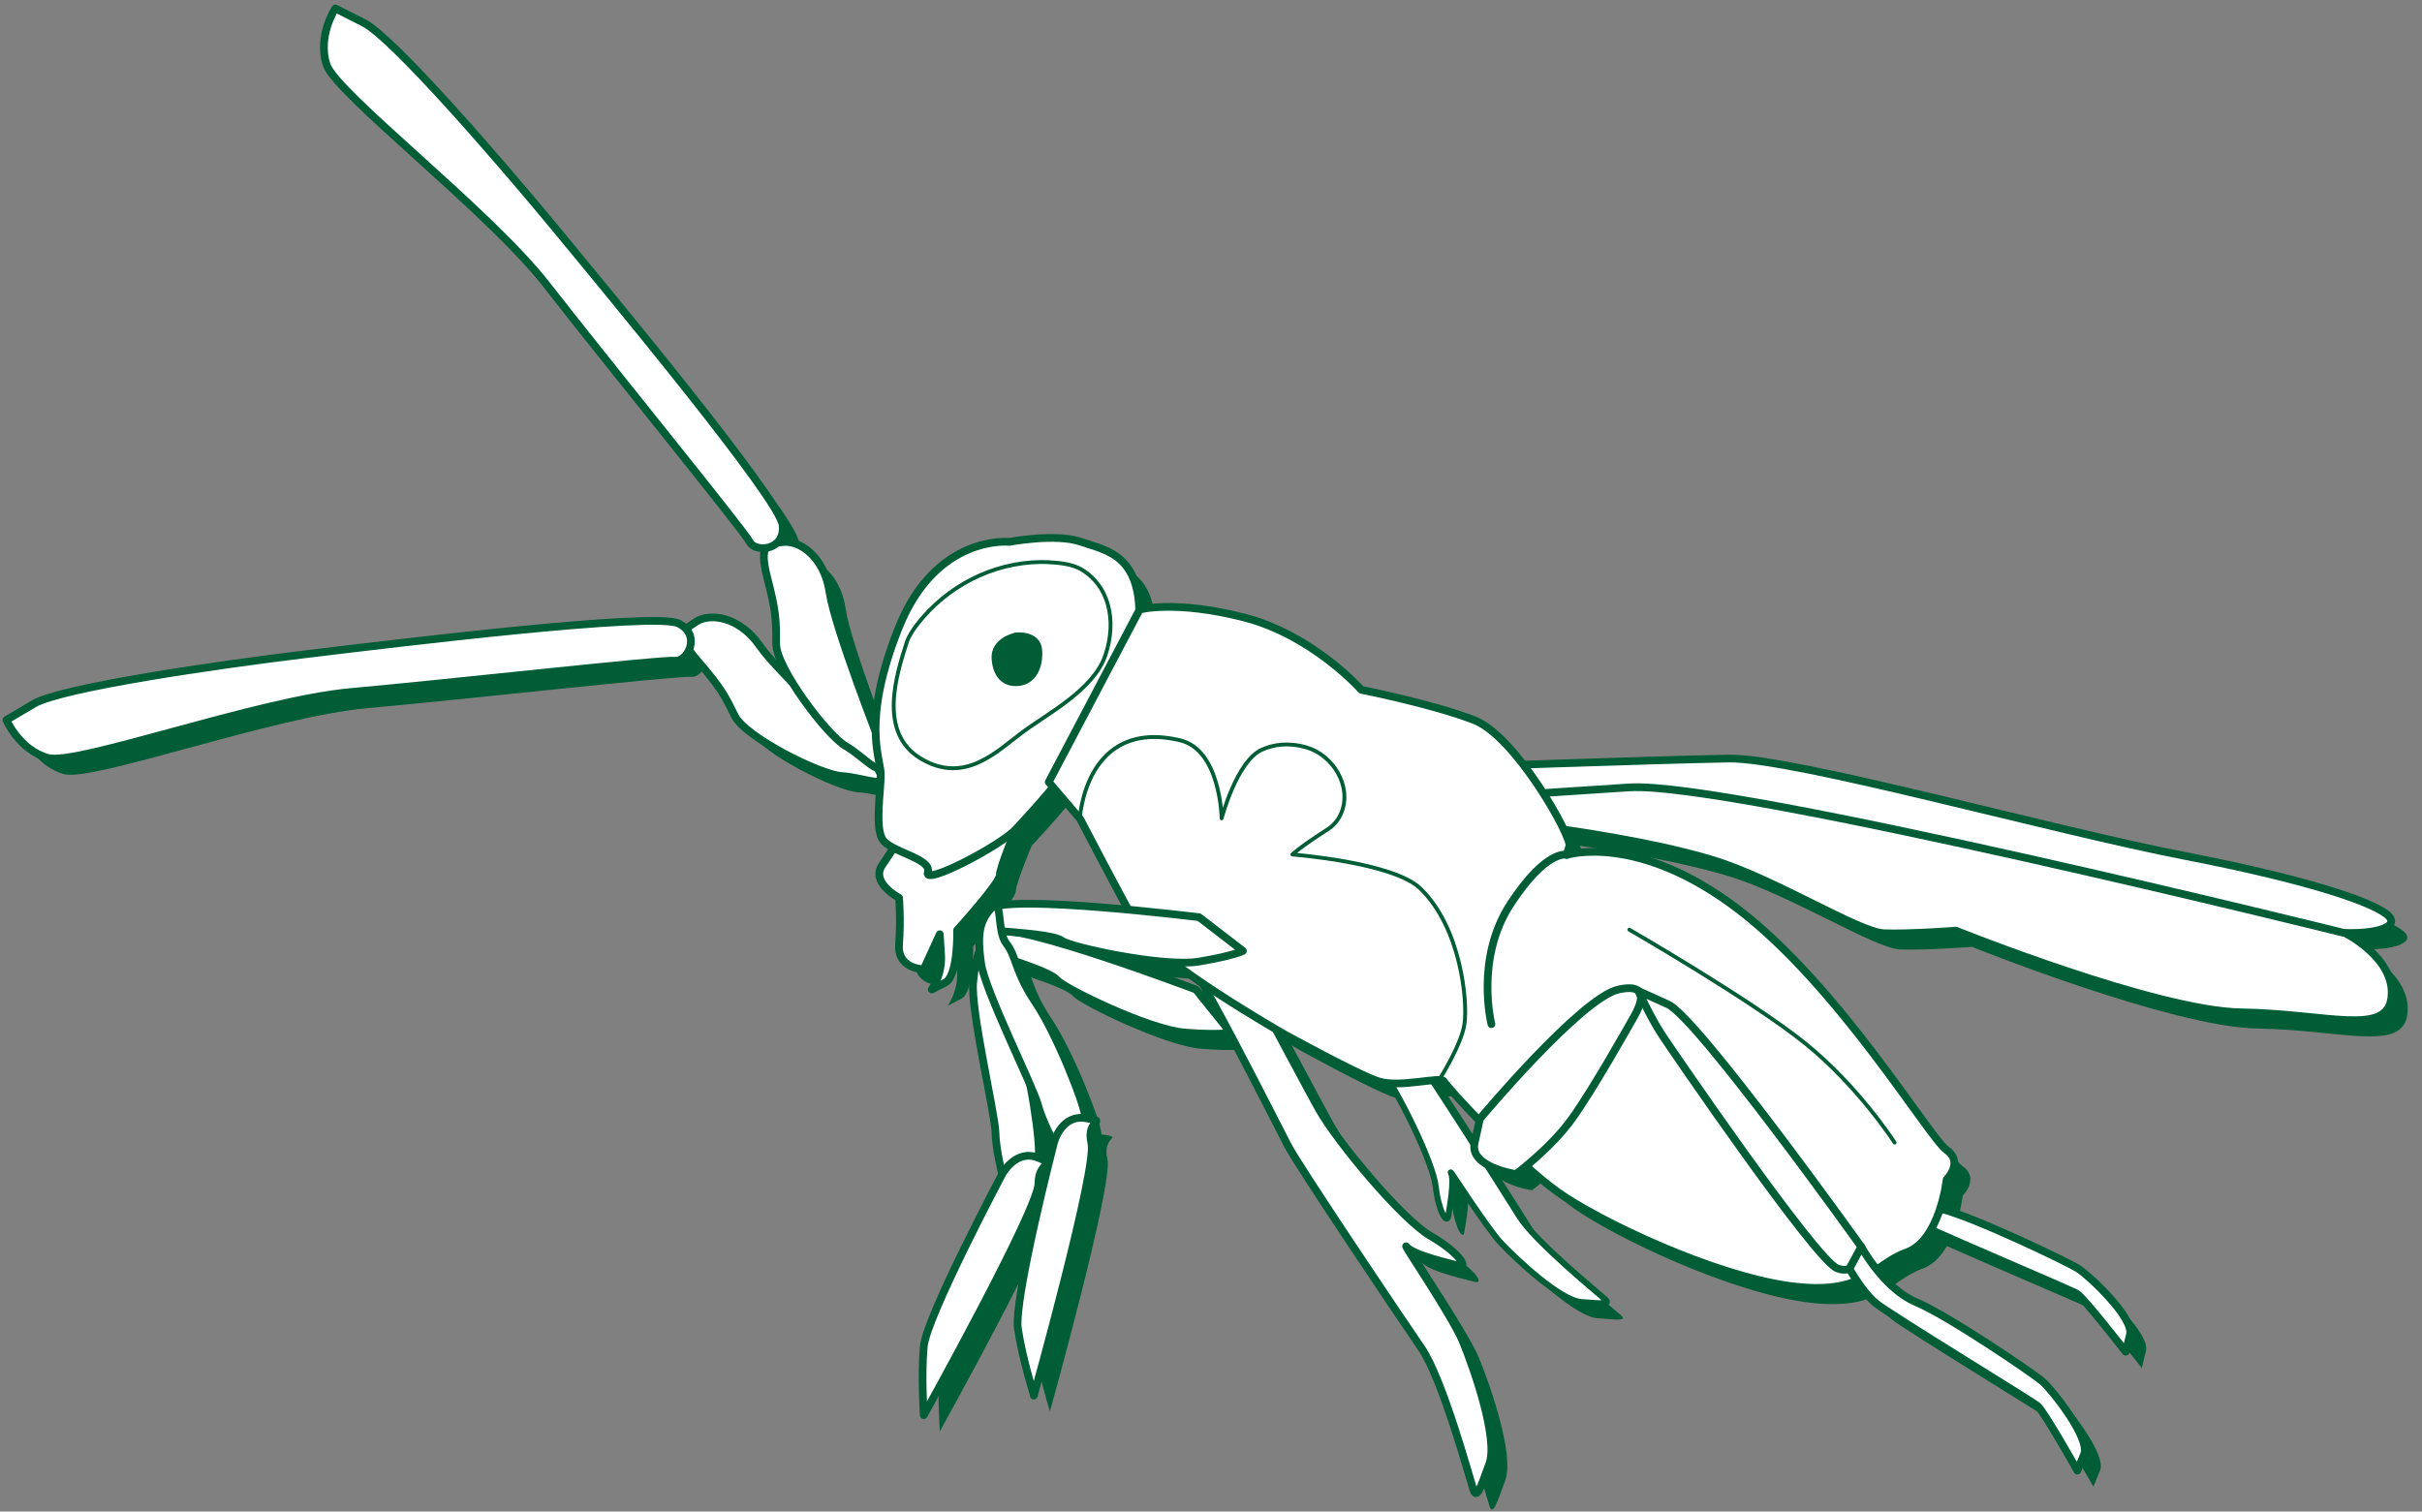 <svg xmlns="http://www.w3.org/2000/svg" width="157" height="98" viewBox="0 0 157 98" fill="none"><rect x="0" y="0" width="157" height="98" fill="#808080" stroke="none"/><g clip-path="url(#clip0_404_4608)"><path d="M57.677 50.337C57.677 50.337 51.636 44.863 50.295 42.93C48.953 40.996 47.051 40.786 46.177 41.354C45.304 41.921 44.784 42.184 46.271 43.907C47.758 45.63 47.986 46.082 48.673 47.468C49.359 48.855 54.215 51.282 55.608 51.366C57.001 51.45 58.602 52.207 58.134 51.272L57.666 50.326L57.677 50.337Z" fill="#005D35"></path><path d="M1.457 47.731C1.457 47.731 2.278 49.664 4.14 50.19C6.001 50.715 17.687 46.46 23.822 45.913C29.956 45.367 44.024 43.791 44.793 43.886C45.573 43.98 46.54 42.257 45.043 41.48C43.545 40.702 26.671 42.761 20.858 43.465C15.046 44.169 5.023 45.63 3.235 46.68L1.457 47.731Z" fill="#005D35"></path><path d="M58.153 49.412C58.153 49.412 55.158 41.795 54.815 39.462C54.472 37.13 52.861 36.079 51.821 36.195C50.781 36.31 50.209 36.31 50.781 38.527C51.353 40.744 51.353 41.249 51.353 42.803C51.353 44.358 54.639 48.708 55.845 49.412C57.051 50.116 58.153 51.513 58.153 50.463V49.412Z" fill="#005D35"></path><path d="M22.771 1.608C22.771 1.608 21.617 3.352 22.199 5.222C22.771 7.082 32.69 14.657 36.496 19.542C40.301 24.438 49.284 35.48 49.638 36.184C49.981 36.888 51.946 36.773 51.769 35.092C51.593 33.411 40.665 20.246 36.911 15.697C33.158 11.158 26.473 3.467 24.622 2.532L22.782 1.597L22.771 1.608Z" fill="#005D35"></path><path d="M66.887 54.812C66.887 54.812 65.847 57.281 65.847 57.796C65.847 58.311 63.081 61.358 63.081 61.358C63.081 61.358 63.165 64.331 62.302 64.762L61.439 65.203C61.439 65.203 62.135 64.247 62.042 62.934L61.959 61.62L60.919 63.89C60.919 63.89 59.193 63.89 59.318 62.272C59.442 60.654 59.318 59.257 59.318 59.257C59.318 59.257 57.467 58.3 58.215 57.155L58.974 56.02L66.887 54.802V54.812Z" fill="#005D35"></path><path d="M66.462 36.185C66.462 36.185 61.71 35.68 59.288 41.795C56.865 47.91 58.144 50.19 58.144 51.272C58.144 52.354 57.77 54.55 58.227 55.422C58.685 56.294 61.492 56.693 61.19 57.607C60.889 58.521 65.942 55.863 66.898 54.813C67.845 53.762 74.416 46.954 74.853 41.974C75.289 36.994 72.773 36.763 71.141 36.185C69.508 35.607 66.472 36.185 66.472 36.185H66.462Z" fill="#005D35"></path><path d="M69.059 37.498C65.94 37.361 62.915 38.717 60.856 41.091C60.357 41.669 59.951 42.247 59.795 42.761C59.192 44.684 57.893 48.55 60.742 50.242C63.59 51.934 65.67 49.748 67.313 48.529C68.956 47.311 71.95 45.766 72.698 43.518C73.447 41.28 72.927 39.011 71.118 37.96C70.619 37.666 69.87 37.54 69.059 37.508V37.498Z" fill="#005D35"></path><path d="M66.888 42.32C66.888 42.32 65.494 42.604 65.567 43.749C65.619 44.569 66.004 45.294 66.888 45.283C67.979 45.283 68.427 44.254 68.343 43.203C68.26 42.152 66.888 42.31 66.888 42.31V42.32Z" fill="#005D35"></path><path d="M78.552 65.203C78.552 65.203 67.011 60.833 65.566 61.453C64.121 62.062 64.329 62.503 65.566 62.934C66.803 63.375 69.132 64.069 69.569 64.594C70.006 65.119 75.537 67.83 77.866 67.998C80.195 68.177 80.809 67.998 80.809 67.998L78.563 65.203H78.552Z" fill="#005D35"></path><path d="M66.005 77.17C66.005 77.17 68.178 76.908 68.355 76.12C68.531 75.332 67.814 70.331 66.962 68.072C66.109 65.813 66.452 64.846 66.005 63.89C65.558 62.934 66.535 60.791 65.568 61.442C64.601 62.093 64.3 62.944 64.123 64.731C63.946 66.517 65.547 73.325 65.568 74.46C65.589 75.594 66.005 77.17 66.005 77.17Z" fill="#005D35"></path><path d="M60.92 92.804C60.92 92.804 68.355 79.44 68.355 77.78C68.355 76.12 69.82 76.729 68.355 76.12C66.888 75.51 66.005 77.17 66.005 77.17C66.005 77.17 61.097 86.427 60.92 88.349C60.744 90.272 60.92 92.804 60.92 92.804Z" fill="#005D35"></path><path d="M72.68 56.031C72.68 56.031 75.009 54.193 75.788 54.108C76.568 54.024 85.385 70.971 86.591 73.062C87.797 75.163 91.946 80.133 93.766 81.184C95.585 82.234 96.271 83.285 95.585 83.106C94.888 82.928 92.643 82.413 92.216 81.888C91.78 81.362 95.159 86.342 95.855 88.002C96.542 89.662 98.184 94.296 97.581 95.956C96.978 97.616 96.76 98.267 96.542 97.616C96.323 96.964 94.556 90.45 93.173 88.444C91.79 86.437 85.219 76.655 84.533 75.342C83.836 74.029 78.211 62.734 76.787 61.4C75.362 60.066 72.69 56.042 72.69 56.042L72.68 56.031Z" fill="#005D35"></path><path d="M82.587 54.812C82.587 54.812 80.528 55.873 80.226 56.399C79.914 56.924 89.366 68.702 90.499 70.236C91.632 71.78 93.92 76.35 94.107 77.979C94.294 79.608 94.835 80.448 94.918 79.891C95.011 79.345 95.334 77.569 95.094 77.097C94.855 76.624 97.382 80.637 98.359 81.667C99.337 82.696 102.165 85.365 103.548 85.47C104.93 85.575 105.471 85.638 105.066 85.27C104.66 84.903 100.522 81.53 99.513 79.891C98.494 78.252 93.504 70.404 92.776 69.49C92.048 68.576 85.664 60.895 85.155 59.456C84.645 58.017 82.576 54.802 82.576 54.802L82.587 54.812Z" fill="#005D35"></path><path d="M93.161 50.862C93.161 50.862 108.892 50.305 113.124 50.242C117.355 50.19 134.126 54.907 142.683 56.556C151.24 58.217 155.212 59.698 155.909 60.486C156.605 61.274 154.526 61.852 151.157 61.389C147.788 60.927 119.612 54.371 116.752 53.678C113.903 52.974 97.996 52.543 95.573 52.28L93.15 52.018" fill="#005D35"></path><path d="M102.239 54.812C102.239 54.812 108.113 55.6 112.096 56.819C116.067 58.038 121.516 61.484 123.158 61.557C124.801 61.621 127.827 61.389 127.827 61.389C127.827 61.389 140.792 66.601 146.324 66.685C151.855 66.769 155.754 68.261 156.055 65.729C156.357 63.197 153.071 61.557 153.071 61.557C153.071 61.557 113.239 51.671 106.658 52.102L100.076 52.532" fill="#005D35"></path><path d="M138.827 88.685C138.827 88.685 136.134 85.208 135.656 84.924C135.178 84.64 125.3 80.48 124.344 79.912C123.387 79.345 122.316 77.937 122.316 77.937L122.878 76.424C122.878 76.424 124.729 78.883 126.902 79.44C129.085 79.996 135.105 82.886 135.771 83.317C136.446 83.747 139.378 86.479 139.108 87.582L138.838 88.685H138.827Z" fill="#005D35"></path><path d="M74.894 40.576C74.894 40.576 77.181 39.935 81.673 41.081C86.165 42.236 89.284 45.777 89.284 45.777C89.284 45.777 93.9 46.691 96.604 47.742C99.307 48.792 102.946 55.327 102.769 55.905L102.593 56.483C102.593 56.483 107.178 55.002 113.739 60.024C120.31 65.046 126.101 74.827 127.224 75.615C128.347 76.403 127.224 77.528 127.224 77.528C127.224 77.528 126.798 81.478 124.614 82.255C122.431 83.033 121.952 85.092 117.024 84.42C112.096 83.747 104.693 80.249 102 78.326C99.307 76.403 94.805 71.518 94.639 71.161C94.462 70.814 91.79 71.602 90.407 71.161C89.024 70.719 84.272 68.093 84.272 68.093C84.272 68.093 76.069 63.407 74.904 61.347C73.73 59.288 71.047 54.13 71.047 54.13L69.019 51.755L74.904 40.587L74.894 40.576Z" fill="#005D35"></path><path d="M78.771 60.518C78.771 60.518 66.533 59.015 65.275 59.95C64.017 60.885 64.319 61.264 65.618 61.39C66.918 61.526 69.351 61.642 69.892 62.051C70.432 62.461 76.442 63.775 78.75 63.396C81.058 63.008 81.61 62.703 81.61 62.703L78.771 60.518Z" fill="#005D35"></path><path d="M69.362 75.132C69.362 75.132 71.41 74.365 71.4 73.556C71.389 72.747 69.528 68.061 68.177 66.065C66.825 64.069 66.929 63.05 66.274 62.23C65.619 61.4 66.066 59.099 65.276 59.961C64.486 60.822 64.392 61.726 64.631 63.501C64.881 65.277 68.01 71.518 68.302 72.621C68.593 73.714 69.362 75.153 69.362 75.153V75.132Z" fill="#005D35"></path><path d="M68.052 91.533C68.052 91.533 72.17 76.782 71.785 75.164C71.4 73.546 72.97 73.798 71.4 73.546C69.83 73.304 69.362 75.121 69.362 75.121C69.362 75.121 66.742 85.292 67.023 87.194C67.304 89.106 68.063 91.522 68.063 91.522L68.052 91.533Z" fill="#005D35"></path><path d="M102.592 56.472C102.592 56.472 101.292 56.094 98.963 59.645C96.634 63.197 97.716 67.452 97.716 67.452" fill="#005D35"></path><path d="M123.853 75.132C123.853 75.132 121.524 71.497 118.062 68.702C114.6 65.907 106.656 61.326 106.656 61.326" fill="#005D35"></path><path d="M71.037 54.108C71.037 54.108 71.391 47.605 77.525 49.044C80.166 49.664 80.228 54.108 80.228 54.108C80.228 54.108 81.206 50.379 82.849 49.654C83.566 49.339 84.502 49.16 85.718 49.507C87.465 50.011 88.681 52.039 87.995 53.73C87.829 54.151 87.548 54.529 87.132 54.802C85.23 56.021 84.814 56.452 84.814 56.452C84.814 56.452 91.343 56.956 93.1 58.647C95.72 61.169 96.188 65.918 95.97 67.441C95.783 68.765 94.369 71.003 94.369 71.003" fill="#005D35"></path><path d="M96.968 73.588C96.968 73.588 103.539 65.729 105.962 65.203C108.384 64.678 107.085 66.748 106.825 67.2C106.565 67.651 104.319 71.665 102.936 73.588C101.553 75.51 99.307 77.17 99.307 77.17C99.307 77.17 96.282 76.729 96.625 75.163L96.968 73.588Z" fill="#005D35"></path><path d="M121.693 81.888C121.693 81.888 111.087 67.042 109.164 66.17L107.24 65.298C107.24 65.298 108.041 67.021 108.727 68.082C109.424 69.143 118.75 82.77 120.133 83.285C121.516 83.81 121.693 81.888 121.693 81.888Z" fill="#005D35"></path><path d="M135.697 96.387C135.697 96.387 133.534 92.541 133.108 92.195C132.671 91.848 123.511 86.258 122.648 85.555C121.785 84.861 120.922 83.306 120.922 83.306L121.691 81.888C121.691 81.888 123.157 84.598 125.237 85.47C127.316 86.342 132.848 90.104 133.451 90.619C134.054 91.144 136.559 94.285 136.133 95.336L135.697 96.387Z" fill="#005D35"></path><path d="M56.638 49.286C56.638 49.286 50.597 43.812 49.256 41.879C47.914 39.946 46.012 39.736 45.138 40.303C44.265 40.87 43.745 41.133 45.232 42.856C46.719 44.579 46.947 45.031 47.634 46.418C48.32 47.804 53.175 50.231 54.569 50.316C55.962 50.4 57.563 51.156 57.095 50.221L56.627 49.276L56.638 49.286Z" fill="white" stroke="#005D35" stroke-width="0.5" stroke-linecap="round" stroke-linejoin="round"></path><path d="M0.418 46.68C0.418 46.68 1.239 48.614 3.1 49.139C4.962 49.664 16.648 45.409 22.783 44.863C28.917 44.316 42.985 42.74 43.754 42.835C44.534 42.93 45.501 41.206 44.004 40.429C42.506 39.651 25.631 41.711 19.819 42.415C14.007 43.119 3.984 44.579 2.196 45.63L0.418 46.68Z" fill="white" stroke="#005D35" stroke-width="0.5" stroke-linecap="round" stroke-linejoin="round"></path><path d="M57.114 48.361C57.114 48.361 54.119 40.744 53.776 38.412C53.433 36.079 51.822 35.029 50.782 35.144C49.742 35.26 49.17 35.26 49.742 37.477C50.314 39.694 50.314 40.198 50.314 41.753C50.314 43.308 53.599 47.657 54.806 48.361C56.012 49.065 57.114 50.463 57.114 49.412V48.361Z" fill="white" stroke="#005D35" stroke-width="0.5" stroke-linecap="round" stroke-linejoin="round"></path><path d="M21.732 0.557C21.732 0.557 20.578 2.301 21.16 4.171C21.732 6.031 31.651 13.606 35.457 18.492C39.262 23.388 48.245 34.43 48.599 35.134C48.942 35.838 50.907 35.722 50.73 34.041C50.553 32.36 39.626 19.195 35.873 14.646C32.119 10.107 25.433 2.417 23.583 1.482L21.742 0.547L21.732 0.557Z" fill="white" stroke="#005D35" stroke-width="0.5" stroke-linecap="round" stroke-linejoin="round"></path><path d="M65.848 53.762C65.848 53.762 64.808 56.231 64.808 56.746C64.808 57.26 62.042 60.307 62.042 60.307C62.042 60.307 62.126 63.281 61.263 63.711L60.4 64.153C60.4 64.153 61.096 63.197 61.003 61.883L60.919 60.57L59.88 62.839C59.88 62.839 58.154 62.839 58.279 61.221C58.403 59.603 58.279 58.206 58.279 58.206C58.279 58.206 56.428 57.25 57.176 56.105L57.935 54.97L65.848 53.751V53.762Z" fill="white" stroke="#005D35" stroke-width="0.5" stroke-linecap="round" stroke-linejoin="round"></path><path d="M65.413 35.134C65.413 35.134 60.661 34.63 58.239 40.744C55.816 46.859 57.095 49.139 57.095 50.221C57.095 51.303 56.721 53.499 57.178 54.371C57.636 55.243 60.443 55.642 60.142 56.556C59.84 57.471 64.893 54.812 65.85 53.762C66.806 52.711 73.367 45.903 73.804 40.923C74.24 35.943 71.724 35.712 70.092 35.134C68.459 34.556 65.423 35.134 65.423 35.134H65.413Z" fill="white" stroke="#005D35" stroke-width="0.5" stroke-linecap="round" stroke-linejoin="round"></path><path d="M68.02 36.447C64.901 36.311 61.876 37.666 59.817 40.04C59.318 40.618 58.912 41.196 58.756 41.711C58.153 43.634 56.854 47.5 59.703 49.191C62.551 50.883 64.631 48.698 66.274 47.479C67.916 46.26 70.911 44.716 71.659 42.467C72.408 40.23 71.888 37.96 70.079 36.91C69.58 36.615 68.831 36.489 68.02 36.458V36.447Z" fill="white" stroke="#005D35" stroke-width="0.25" stroke-linecap="round" stroke-linejoin="round"></path><path d="M65.849 41.27C65.849 41.27 64.455 41.553 64.528 42.699C64.58 43.518 64.965 44.243 65.849 44.233C66.94 44.233 67.387 43.203 67.304 42.152C67.221 41.102 65.849 41.259 65.849 41.259V41.27Z" fill="#005D35" stroke="#005D35" stroke-width="0.5" stroke-linecap="round" stroke-linejoin="round"></path><path d="M77.513 64.153C77.513 64.153 65.972 59.782 64.527 60.402C63.082 61.011 63.29 61.452 64.527 61.883C65.764 62.324 68.093 63.018 68.53 63.543C68.967 64.069 74.498 66.779 76.827 66.947C79.156 67.126 79.769 66.947 79.769 66.947L77.524 64.153H77.513Z" fill="white" stroke="#005D35" stroke-width="0.5" stroke-linecap="round" stroke-linejoin="round"></path><path d="M64.966 76.12C64.966 76.12 67.139 75.857 67.316 75.069C67.492 74.281 66.775 69.28 65.922 67.021C65.07 64.762 65.413 63.795 64.966 62.839C64.519 61.883 65.496 59.74 64.529 60.391C63.562 61.043 63.261 61.894 63.084 63.68C62.907 65.466 64.508 72.274 64.529 73.409C64.55 74.544 64.966 76.12 64.966 76.12Z" fill="white" stroke="#005D35" stroke-width="0.5" stroke-linecap="round" stroke-linejoin="round"></path><path d="M59.881 91.753C59.881 91.753 67.315 78.389 67.315 76.729C67.315 75.069 68.781 75.678 67.315 75.069C65.849 74.46 64.966 76.12 64.966 76.12C64.966 76.12 60.058 85.376 59.881 87.298C59.705 89.221 59.881 91.753 59.881 91.753Z" fill="white" stroke="#005D35" stroke-width="0.5" stroke-linecap="round" stroke-linejoin="round"></path><path d="M71.641 54.981C71.641 54.981 73.97 53.142 74.749 53.058C75.529 52.974 84.346 69.921 85.552 72.012C86.758 74.113 90.907 79.082 92.726 80.133C94.546 81.184 95.232 82.234 94.546 82.056C93.849 81.877 91.603 81.362 91.177 80.837C90.74 80.312 94.12 85.292 94.816 86.952C95.502 88.612 97.145 93.245 96.542 94.905C95.939 96.565 95.721 97.217 95.502 96.565C95.284 95.914 93.517 89.4 92.134 87.393C90.751 85.386 84.18 75.605 83.494 74.291C82.797 72.978 77.172 61.684 75.748 60.349C74.323 59.015 71.651 54.991 71.651 54.991L71.641 54.981Z" fill="white" stroke="#005D35" stroke-width="0.5" stroke-linecap="round" stroke-linejoin="round"></path><path d="M81.547 53.762C81.547 53.762 79.489 54.823 79.187 55.348C78.875 55.873 88.326 67.651 89.46 69.185C90.593 70.73 92.88 75.3 93.068 76.928C93.255 78.557 93.796 79.397 93.879 78.841C93.972 78.294 94.295 76.519 94.055 76.046C93.816 75.573 96.343 79.587 97.32 80.616C98.298 81.646 101.126 84.314 102.508 84.42C103.891 84.525 104.432 84.588 104.026 84.22C103.621 83.852 99.483 80.48 98.474 78.841C97.455 77.202 92.465 69.353 91.737 68.439C91.009 67.525 84.625 59.845 84.116 58.406C83.606 56.966 81.537 53.751 81.537 53.751L81.547 53.762Z" fill="white" stroke="#005D35" stroke-width="0.39" stroke-linecap="round" stroke-linejoin="round"></path><path d="M92.122 49.801C92.122 49.801 107.853 49.244 112.085 49.181C116.316 49.129 133.087 53.846 141.644 55.495C150.201 57.156 154.173 58.637 154.87 59.425C155.566 60.213 153.487 60.791 150.118 60.328C146.749 59.866 118.573 53.31 115.713 52.617C112.864 51.913 96.957 51.482 94.534 51.219L92.111 50.957" fill="white"></path><path d="M92.122 49.801C92.122 49.801 107.853 49.244 112.085 49.181C116.316 49.129 133.087 53.846 141.644 55.495C150.201 57.156 154.173 58.637 154.87 59.425C155.566 60.213 153.487 60.791 150.118 60.328C146.749 59.866 118.573 53.31 115.713 52.617C112.864 51.913 96.957 51.482 94.534 51.219L92.111 50.957" stroke="#005D35" stroke-width="0.5" stroke-linecap="round" stroke-linejoin="round"></path><path d="M101.2 53.762C101.2 53.762 107.074 54.55 111.056 55.769C115.039 56.987 120.476 60.433 122.119 60.507C123.762 60.57 126.788 60.339 126.788 60.339C126.788 60.339 139.753 65.55 145.285 65.634C150.816 65.718 154.715 67.21 155.016 64.678C155.318 62.146 152.032 60.507 152.032 60.507C152.032 60.507 112.2 50.62 105.619 51.051L99.037 51.482" fill="white"></path><path d="M101.2 53.762C101.2 53.762 107.074 54.55 111.056 55.769C115.039 56.987 120.476 60.433 122.119 60.507C123.762 60.57 126.788 60.339 126.788 60.339C126.788 60.339 139.753 65.55 145.285 65.634C150.816 65.718 154.715 67.21 155.016 64.678C155.318 62.146 152.032 60.507 152.032 60.507C152.032 60.507 112.2 50.62 105.619 51.051L99.037 51.482" stroke="#005D35" stroke-width="0.5" stroke-linecap="round" stroke-linejoin="round"></path><path d="M137.788 87.635C137.788 87.635 135.095 84.157 134.617 83.873C134.139 83.59 124.261 79.429 123.305 78.862C122.348 78.294 121.277 76.886 121.277 76.886L121.839 75.374C121.839 75.374 123.69 77.832 125.863 78.389C128.046 78.946 134.066 81.835 134.732 82.266C135.407 82.697 138.339 85.428 138.069 86.531L137.799 87.635H137.788Z" fill="white" stroke="#005D35" stroke-width="0.5" stroke-linecap="round" stroke-linejoin="round"></path><path d="M73.855 39.526C73.855 39.526 76.142 38.885 80.634 40.03C85.126 41.186 88.245 44.726 88.245 44.726C88.245 44.726 92.861 45.64 95.565 46.691C98.268 47.742 101.907 54.277 101.73 54.855L101.553 55.432C101.553 55.432 106.139 53.951 112.699 58.973C119.26 63.995 125.062 73.777 126.185 74.565C127.308 75.353 126.185 76.477 126.185 76.477C126.185 76.477 125.759 80.427 123.575 81.205C121.392 81.982 120.913 84.041 115.985 83.369C111.057 82.697 103.654 79.198 100.961 77.275C98.268 75.353 93.766 70.467 93.6 70.11C93.423 69.763 90.751 70.551 89.368 70.11C87.985 69.669 83.233 67.042 83.233 67.042C83.233 67.042 75.03 62.356 73.865 60.297C72.691 58.238 70.008 53.079 70.008 53.079L67.981 50.705L73.865 39.536L73.855 39.526Z" fill="white" stroke="#005D35" stroke-width="0.5" stroke-linecap="round" stroke-linejoin="round"></path><path d="M77.732 59.467C77.732 59.467 65.494 57.964 64.236 58.899C62.978 59.834 63.28 60.213 64.579 60.339C65.879 60.475 68.312 60.591 68.853 61.001C69.393 61.41 75.403 62.724 77.711 62.346C80.019 61.957 80.57 61.652 80.57 61.652L77.732 59.467Z" fill="white" stroke="#005D35" stroke-width="0.5" stroke-linecap="round" stroke-linejoin="round"></path><path d="M68.323 74.081C68.323 74.081 70.371 73.314 70.361 72.505C70.35 71.696 68.489 67.01 67.138 65.014C65.786 63.018 65.89 61.999 65.235 61.179C64.58 60.349 65.027 58.048 64.237 58.91C63.447 59.772 63.353 60.675 63.592 62.451C63.842 64.226 66.971 70.467 67.263 71.57C67.554 72.663 68.323 74.102 68.323 74.102V74.081Z" fill="white" stroke="#005D35" stroke-width="0.5" stroke-linecap="round" stroke-linejoin="round"></path><path d="M67.013 90.482C67.013 90.482 71.131 75.731 70.746 74.113C70.361 72.495 71.931 72.747 70.361 72.495C68.791 72.253 68.323 74.071 68.323 74.071C68.323 74.071 65.703 84.241 65.984 86.143C66.265 88.055 67.024 90.472 67.024 90.472L67.013 90.482Z" fill="white" stroke="#005D35" stroke-width="0.5" stroke-linecap="round" stroke-linejoin="round"></path><path d="M101.553 55.422C101.553 55.422 100.253 55.044 97.924 58.595C95.595 62.146 96.677 66.401 96.677 66.401" fill="white"></path><path d="M101.553 55.422C101.553 55.422 100.253 55.044 97.924 58.595C95.595 62.146 96.677 66.401 96.677 66.401" stroke="#005D35" stroke-width="0.5" stroke-linecap="round" stroke-linejoin="round"></path><path d="M122.814 74.081C122.814 74.081 120.485 70.446 117.023 67.651C113.561 64.857 105.617 60.276 105.617 60.276" fill="white"></path><path d="M122.814 74.081C122.814 74.081 120.485 70.446 117.023 67.651C113.561 64.857 105.617 60.276 105.617 60.276" stroke="#005D35" stroke-width="0.25" stroke-linecap="round" stroke-linejoin="round"></path><path d="M69.998 53.058C69.998 53.058 70.352 46.554 76.486 47.994C79.127 48.614 79.189 53.058 79.189 53.058C79.189 53.058 80.167 49.328 81.809 48.603C82.527 48.288 83.463 48.109 84.679 48.456C86.426 48.96 87.642 50.988 86.956 52.68C86.79 53.1 86.509 53.478 86.093 53.751C84.19 54.97 83.775 55.401 83.775 55.401C83.775 55.401 90.304 55.905 92.061 57.597C94.681 60.118 95.149 64.867 94.931 66.391C94.744 67.714 93.33 69.952 93.33 69.952" stroke="#005D35" stroke-width="0.25" stroke-linecap="round" stroke-linejoin="round"></path><path d="M95.929 72.537C95.929 72.537 102.5 64.678 104.923 64.153C107.345 63.627 106.045 65.697 105.786 66.149C105.526 66.601 103.28 70.614 101.897 72.537C100.514 74.46 98.268 76.12 98.268 76.12C98.268 76.12 95.243 75.678 95.586 74.113L95.929 72.537Z" fill="white" stroke="#005D35" stroke-width="0.5" stroke-linecap="round" stroke-linejoin="round"></path><path d="M120.653 80.837C120.653 80.837 110.048 65.991 108.125 65.119L106.201 64.247C106.201 64.247 107.002 65.97 107.688 67.031C108.385 68.093 117.711 81.719 119.094 82.234C120.477 82.76 120.653 80.837 120.653 80.837Z" fill="white" stroke="#005D35" stroke-width="0.5" stroke-linecap="round" stroke-linejoin="round"></path><path d="M134.657 95.336C134.657 95.336 132.495 91.49 132.069 91.144C131.632 90.797 122.472 85.208 121.609 84.504C120.746 83.81 119.883 82.255 119.883 82.255L120.652 80.837C120.652 80.837 122.118 83.548 124.198 84.42C126.277 85.292 131.809 89.053 132.412 89.578C133.015 90.104 135.52 93.245 135.094 94.296L134.657 95.346V95.336Z" fill="white" stroke="#005D35" stroke-width="0.5" stroke-linecap="round" stroke-linejoin="round"></path></g><defs><clipPath id="clip0_404_4608"><rect width="155.919" height="97.563" fill="white" transform="translate(0.158 0.294)"></rect></clipPath></defs></svg>